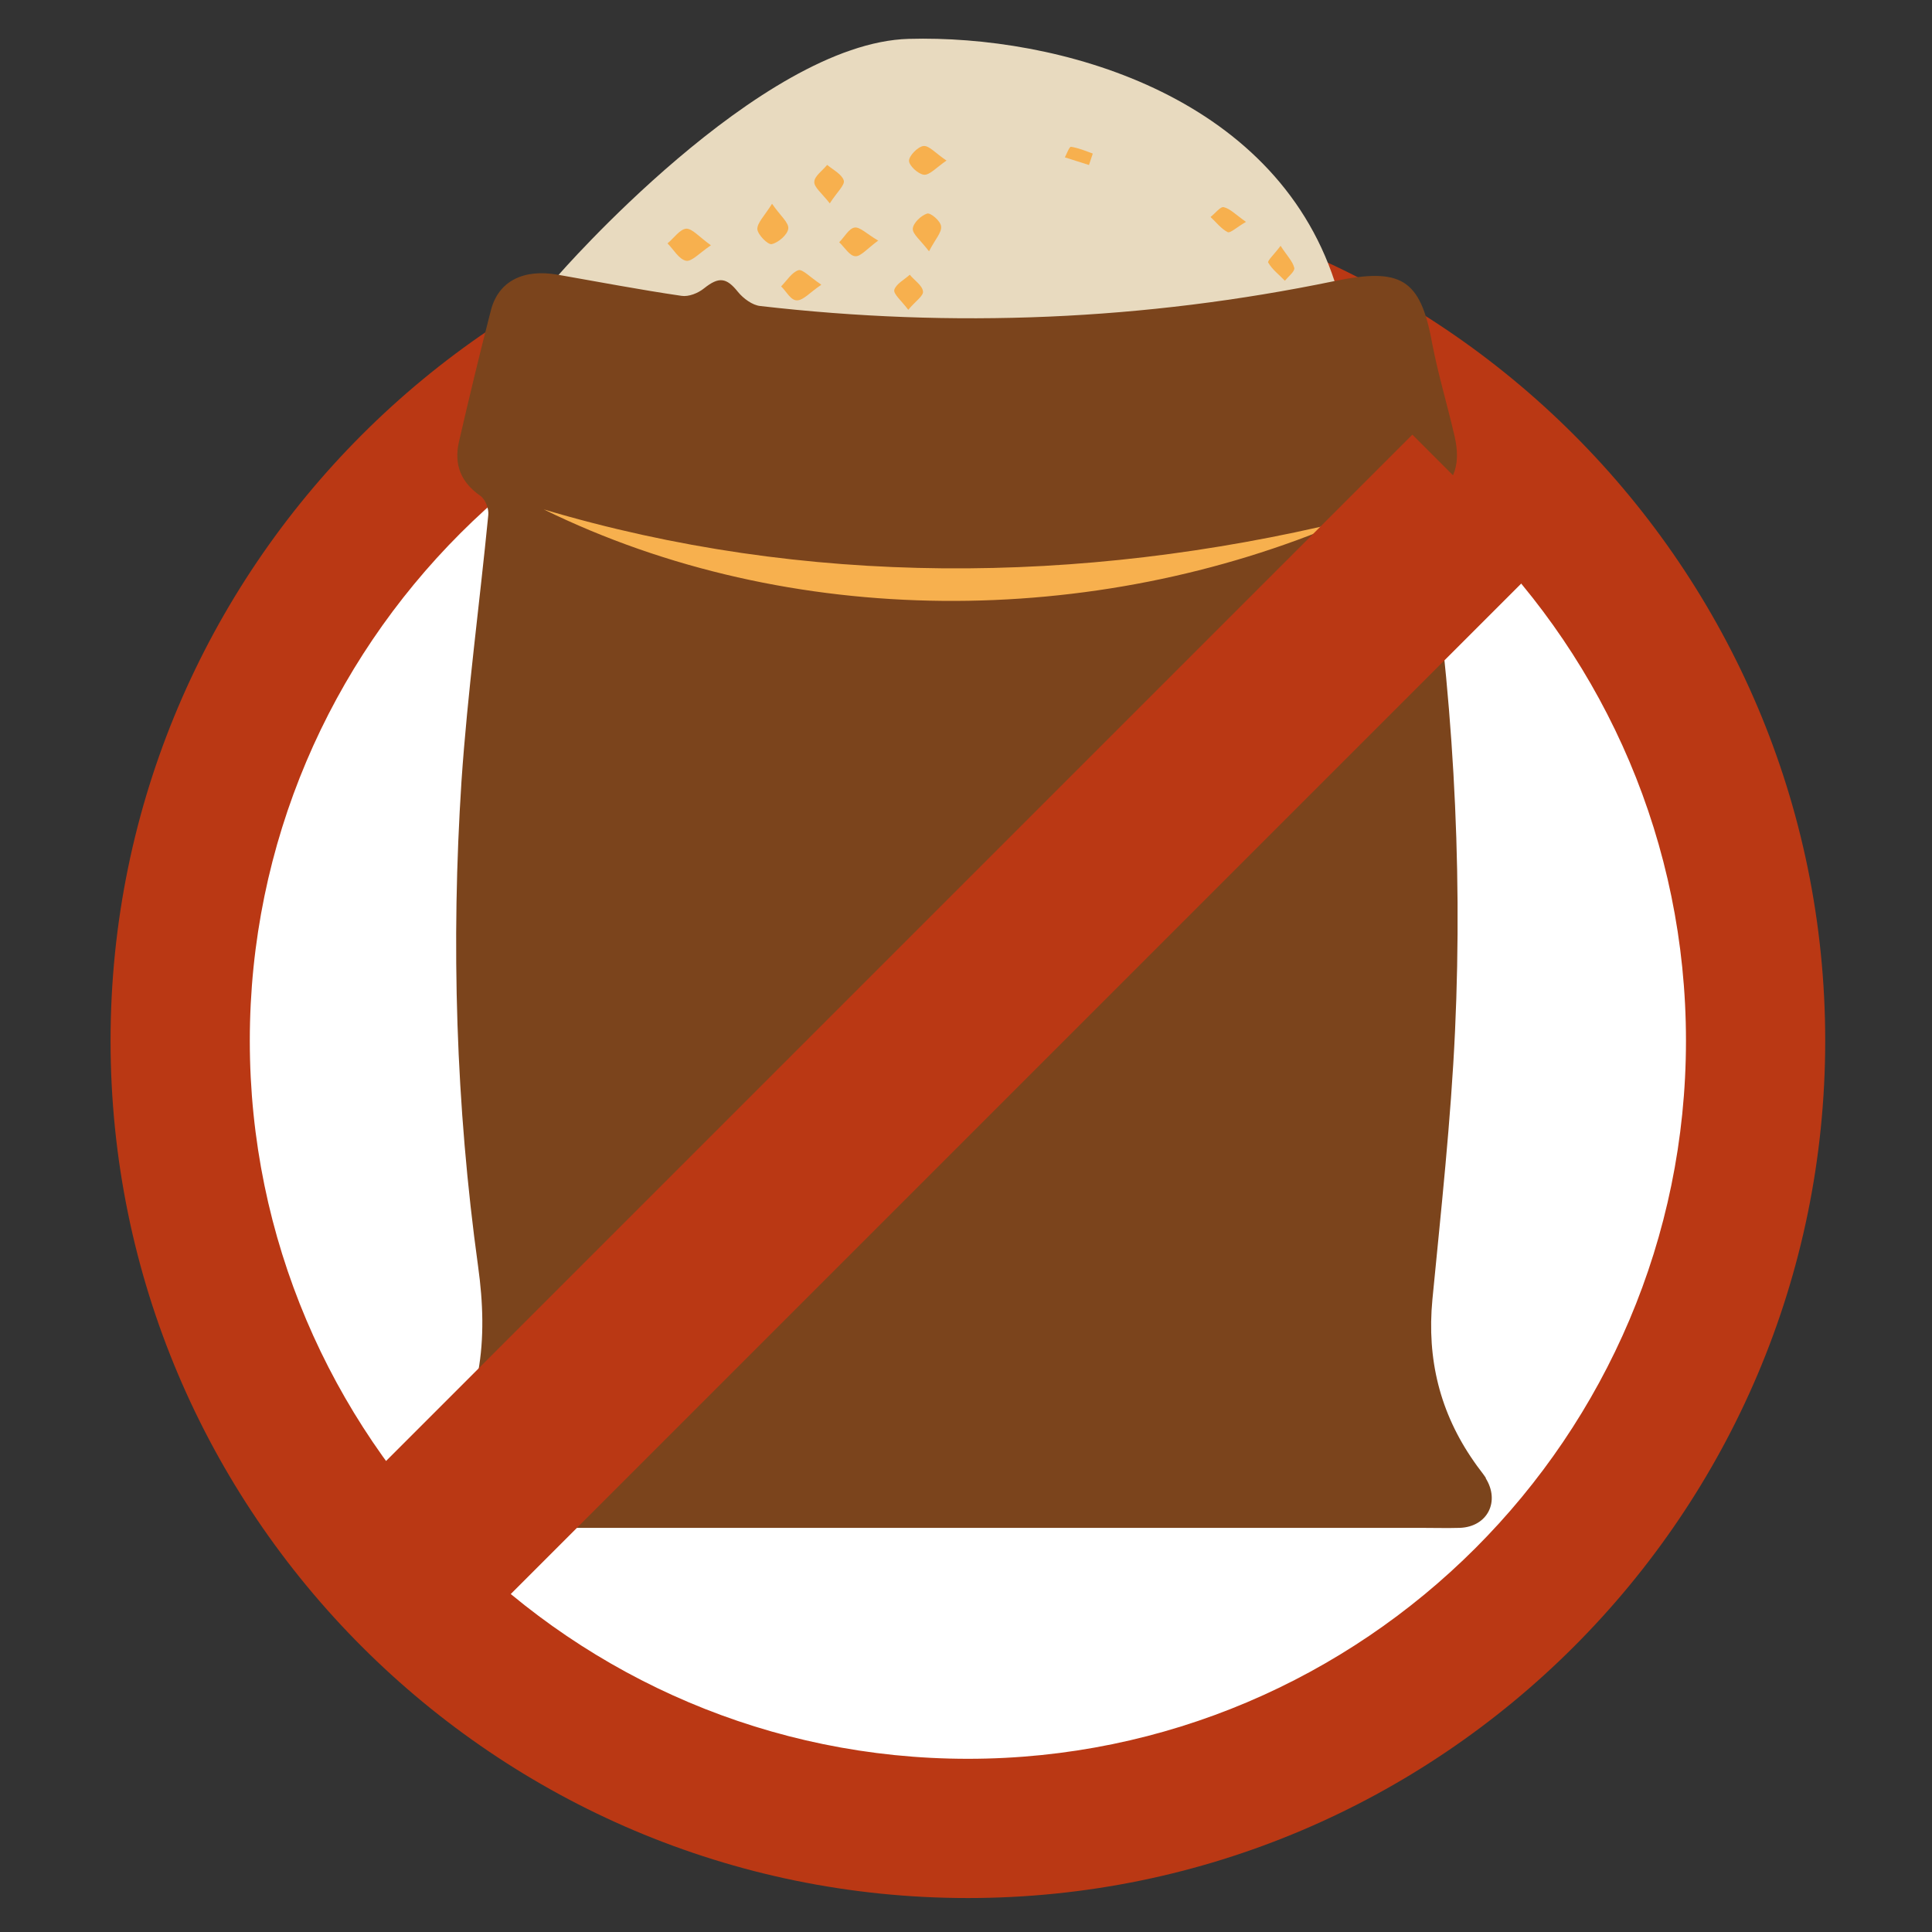 <svg viewBox="0 0 512 512" version="1.1" xmlns="http://www.w3.org/2000/svg" data-sanitized-data-name="Capa 1" data-name="Capa 1" id="Capa_1">
  <rect x="0" y="0" width="512" height="512" fill="#333333" stroke="none"/>
  <defs>
    <style>
      .cls-1 {
        fill: #ba3814;
      }

      .cls-1, .cls-2, .cls-3, .cls-4, .cls-5 {
        stroke-width: 0px;
      }

      .cls-2 {
        fill: #f7b04e;
      }

      .cls-3 {
        fill: #e8dabf;
      }

      .cls-4 {
        fill: #7b441c;
      }

      .cls-5 {
        fill: #fff;
      }
    </style>
  </defs>
  <circle r="208.7" cy="275.8" cx="256.5" class="cls-5"></circle>
  <path d="M256.5,503c-125.3,0-227.2-101.9-227.2-227.2S131.2,48.6,256.5,48.6s227.2,101.9,227.2,227.2-101.9,227.2-227.2,227.2ZM256.5,85.5c-104.9,0-190.3,85.4-190.3,190.3s85.4,190.3,190.3,190.3,190.3-85.4,190.3-190.3-85.4-190.3-190.3-190.3h0Z" class="cls-1"></path>
  <g>
    <path d="M147.9,73S201.4,11.4,240.8,10.3c39.4-1.1,96.6,14.6,112.9,64.3,16.2,49.7-44.1,37.1-71.5,43.4s-44.2,13.7-66.4,11.6c-22.2-2.1-41.2,4.2-50.7-6.3-9.5-10.6-22.7-22.4-17.2-50.3h0Z" class="cls-3"></path>
    <g>
      <path d="M188.4,65c-3.1,2.1-5.1,4.4-6.6,4.1-1.9-.4-3.3-3-4.9-4.6,1.7-1.4,3.3-3.8,5-3.9,1.6,0,3.4,2.2,6.5,4.4Z" class="cls-2"></path>
      <path d="M204.6,54c2.2,3.2,4.5,5,4.3,6.6s-2.6,3.7-4.4,4.1c-1,.2-3.7-2.5-3.8-4,0-1.7,1.9-3.5,3.9-6.7Z" class="cls-2"></path>
      <path d="M219.9,53.9c-2.1-2.7-4.2-4.3-4.1-5.7,0-1.5,2.2-3,3.4-4.5,1.6,1.3,3.9,2.5,4.4,4.1.4,1.2-1.8,3.1-3.7,6.1h0Z" class="cls-2"></path>
      <path d="M217.6,75.5c-3.1,2.1-4.7,4.1-6.4,4.1s-2.8-2.4-4.2-3.7c1.5-1.5,2.8-3.7,4.6-4.3,1.1-.3,3,1.8,6,3.8h0Z" class="cls-2"></path>
      <path d="M250.9,42.5c-2.9,2-4.6,4-6.1,3.8s-3.9-2.4-3.9-3.7,2.3-3.7,3.8-3.9,3.2,1.9,6.2,3.9h0Z" class="cls-2"></path>
      <path d="M232.8,63.7c-3,2.2-4.7,4.3-6.1,4.2-1.5,0-2.9-2.4-4.3-3.7,1.4-1.4,2.6-3.7,4.1-3.9,1.4-.2,3.2,1.7,6.3,3.5h0Z" class="cls-2"></path>
      <path d="M246.2,66.6c-2.3-3-4.4-4.6-4.3-6,.1-1.5,2.2-3.5,3.8-4,.9-.3,3.6,2,3.7,3.4.2,1.6-1.5,3.3-3.2,6.6Z" class="cls-2"></path>
      <path d="M240.7,82.1c-1.8-2.4-4-4.2-3.7-5.3.5-1.6,2.7-2.7,4.1-4,1.2,1.5,3.3,2.8,3.5,4.4.2,1.2-2,2.6-3.9,4.9h0Z" class="cls-2"></path>
      <path d="M339.4,65.2c1.7,2.6,3.2,4.1,3.6,5.8.2.9-1.6,2.3-2.5,3.4-1.5-1.6-3.3-2.9-4.4-4.8-.3-.5,1.6-2.2,3.3-4.5h0Z" class="cls-2"></path>
      <path d="M330.2,58.8c-2.6,1.5-4.2,3.1-4.9,2.7-1.7-.9-3-2.6-4.5-4,1.2-.9,2.6-2.8,3.5-2.6,1.7.4,3.2,2,5.9,3.9Z" class="cls-2"></path>
      <path d="M288.5,43.7c-2.1-.7-4.2-1.3-6.3-2,.5-1,1.2-2.8,1.6-2.8,2,.3,3.9,1.1,5.8,1.8-.3,1-.7,2-1,3h-.1Z" class="cls-2"></path>
      <path d="M393.8,391.7c-1-1.5-2.2-2.9-3.2-4.4-9-12.9-12.5-27.1-11-42.9,2.3-23.7,4.9-47.4,6-71.2,2.1-45.6-.7-90.9-7.6-136.1-.3-1.7.4-4.6,1.6-5.3,6.4-3.9,7.4-9.5,5.9-16.1-1.9-8.3-4.4-16.5-6-24.9-3.1-17.1-8.4-19.9-25.9-16.3-50.3,10.4-101,12.5-152.1,6.6-2.1-.2-4.5-2-5.9-3.7-3.1-3.9-5.1-4.1-9-1-1.6,1.3-4.1,2.3-6,2-11-1.6-21.9-3.7-32.8-5.6-9.1-1.6-15.7,1.7-17.7,9.4-3,11.6-5.8,23.3-8.5,35-1.3,5.9.5,10.6,5.7,14.2,1.3.9,2.3,3.4,2.1,5.1-2.3,23.5-5.5,47-7.1,70.5-2.8,43-1.5,85.9,4.4,128.6,2.7,19.4,1.1,37.3-11.2,53.3-2.6,3.4-5.1,6.8-2.7,11.4,2.3,4.5,6.5,4.6,10.8,4.6h252.9c3.5,0,6.9.1,10.4,0,7.3-.3,10.7-7,6.8-13.2h.1Z" class="cls-4"></path>
    </g>
    <path d="M144.1,135c69.2,20.6,142.1,20,212.3,3.1-66.5,28.5-147,28.9-212.3-3.1h0Z" class="cls-2"></path>
  </g>
  <rect transform="translate(-121.6 256.4) rotate(-45)" height="48.3" width="403.7" y="250.8" x="46.8" class="cls-1"></rect>
</svg>